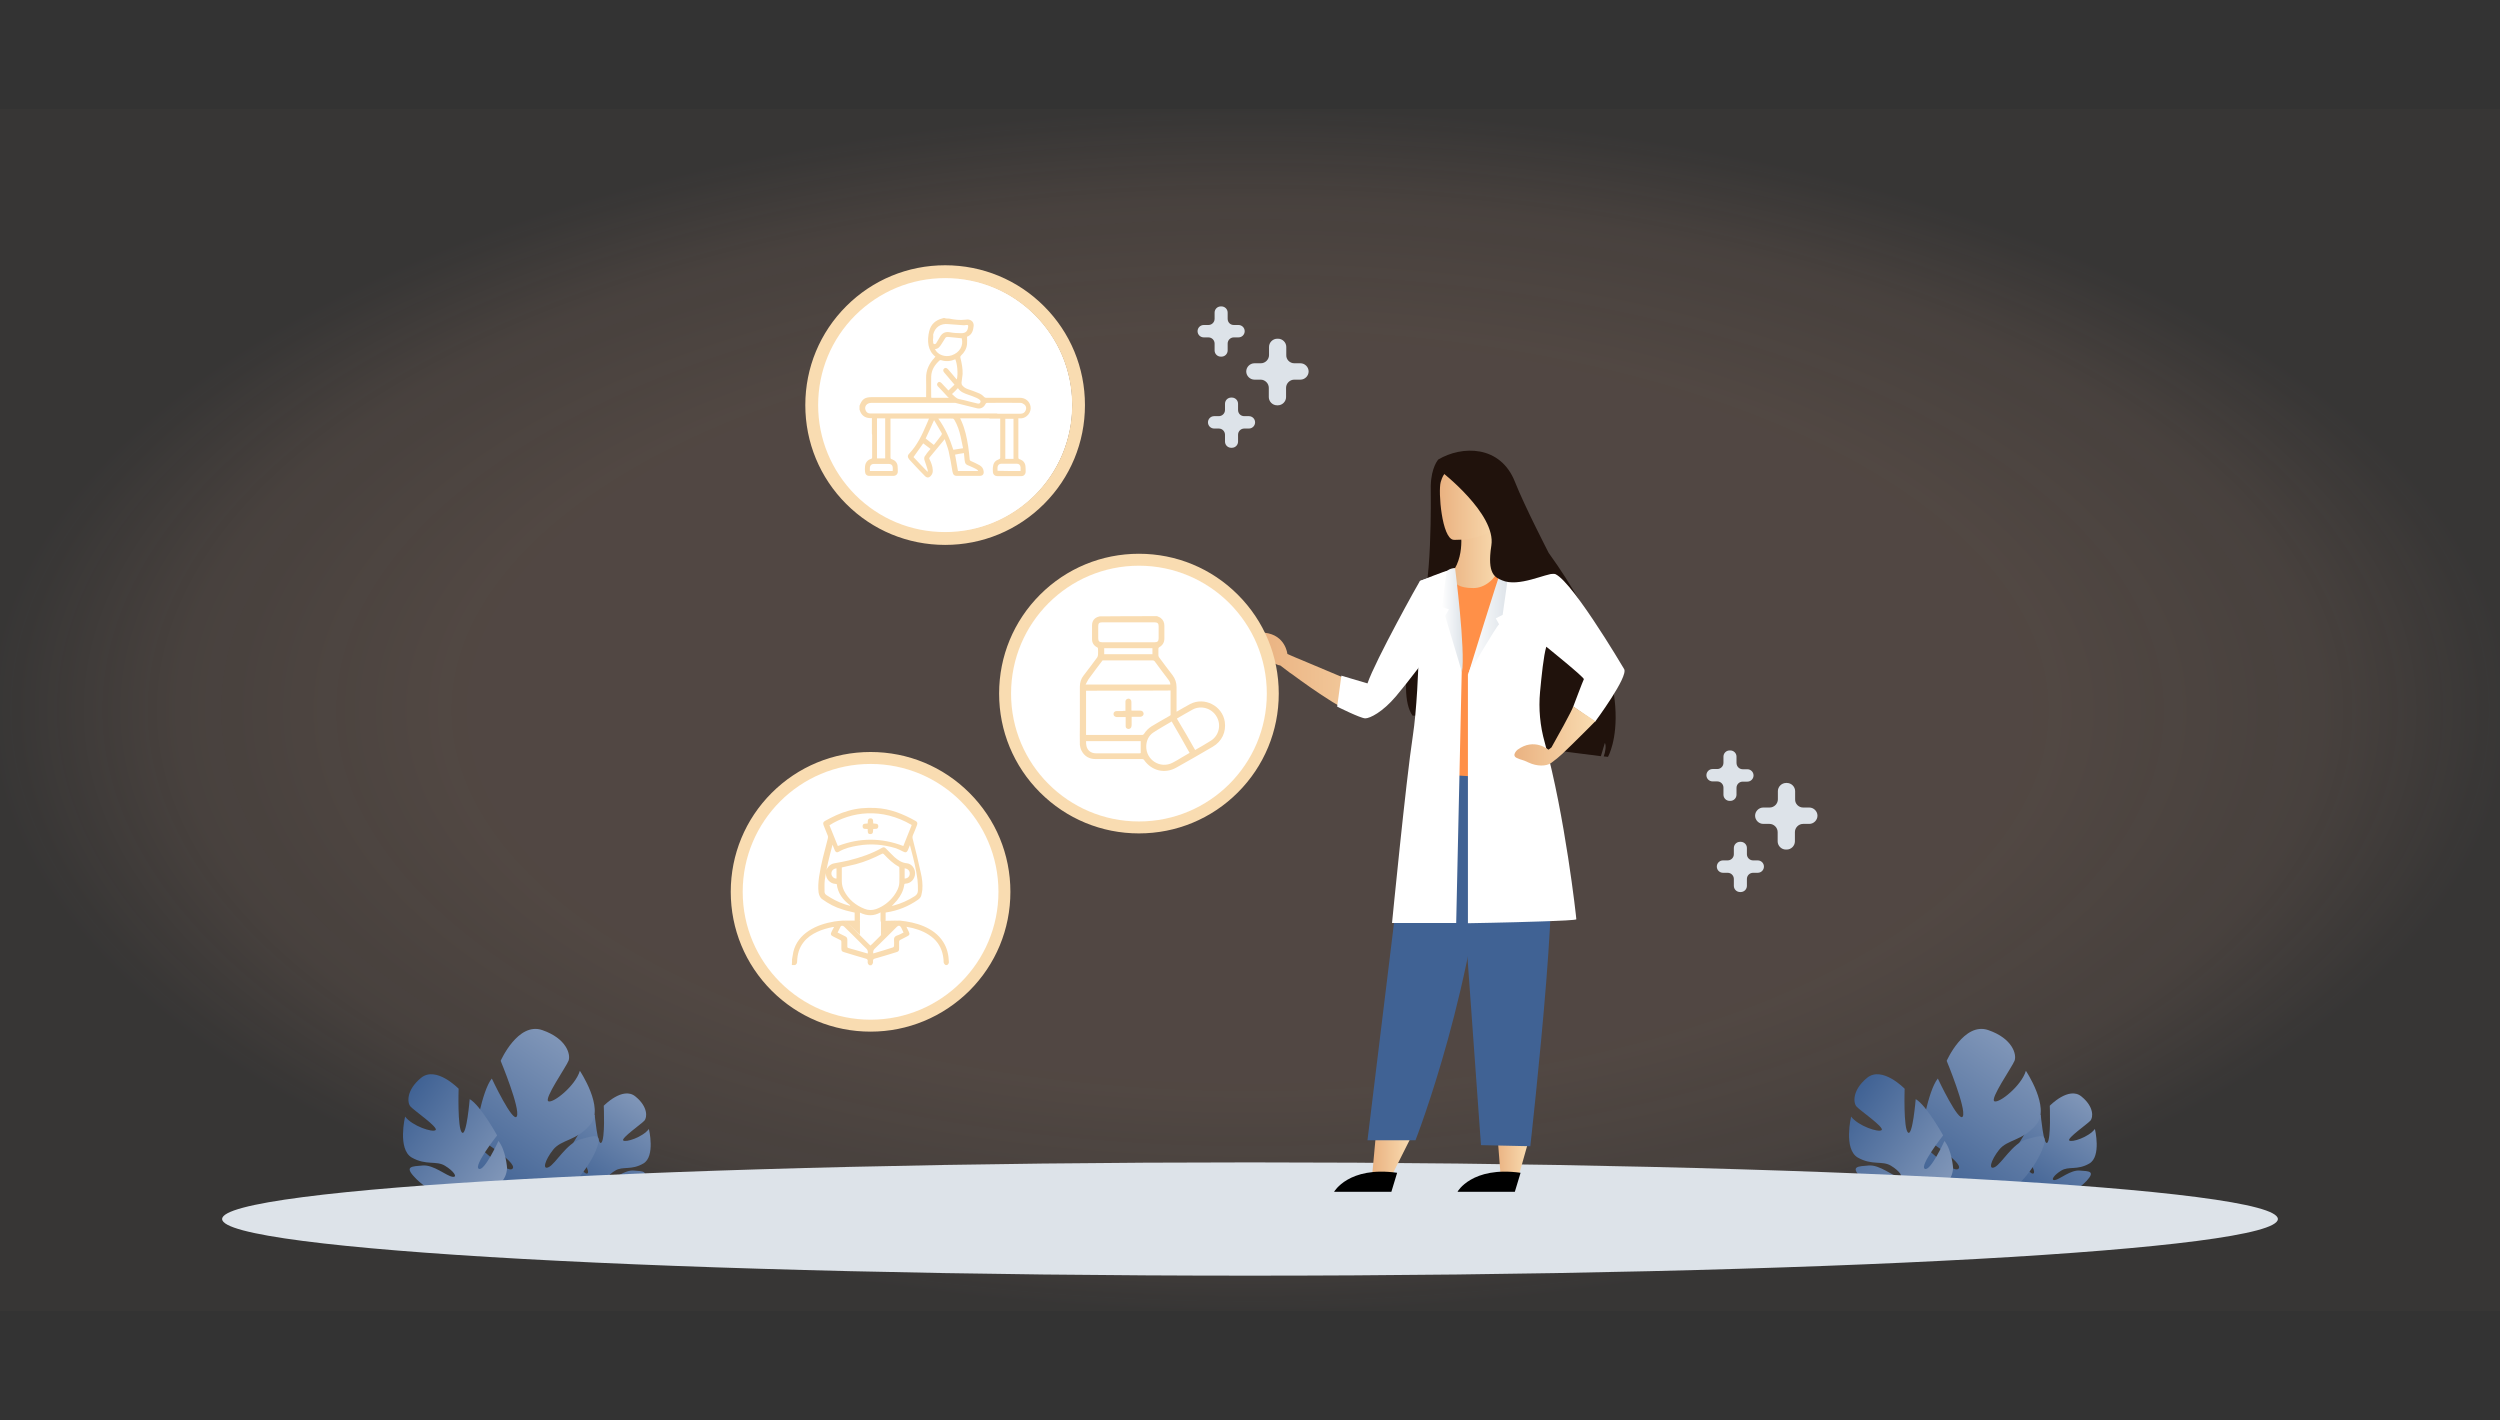 <svg width="1130" height="642" viewBox="0 0 1130 642" fill="none" xmlns="http://www.w3.org/2000/svg">
<rect x="0" y="0" width="1130" height="642" fill="#333333" stroke="none"/>
<path d="M0 49.3H1130V592.6H0V49.3Z" fill="url(#paint0_radial_1119_518)"/>
<path d="M921.8 538.8C921.8 538.8 909 540.2 908.3 530.2C908.3 530.2 908.7 523.5 911.5 519.8C911.5 519.8 917 531.5 919.1 530.4C921.2 529.2 912.1 517.7 912.1 517.7C912.1 517.7 918.4 506.2 922.4 503.8C922.4 503.8 923.7 518.2 925.4 516.5C927.1 514.8 926.5 499.8 926.5 499.8C926.5 499.8 935.1 490.9 940.8 495.6C946.6 500.3 946.1 505.1 944.9 506.5C943.7 507.9 934.2 514.5 935.3 515.5C936.4 516.5 944.1 514 946.9 510.3C946.9 510.3 949.9 522.7 944.4 525.9C938.9 529.1 935.1 527 931.7 529.1C928.4 531.1 926.7 533.6 928.8 533.4C931 533.1 935.9 528.7 940.1 529.1C944.2 529.4 947.2 529.3 943.2 533.7C939.1 538.1 930.2 543.6 925.9 541.1C921.8 538.8 921.8 538.8 921.8 538.8Z" fill="url(#paint1_linear_1119_518)"/>
<path d="M893.8 539C893.8 539 875.8 548 869.3 533.7C869.3 533.7 866.2 523.7 868.4 516.7C868.4 516.7 882.8 531 885.3 528.2C887.8 525.4 868.2 513.4 868.2 513.4C868.2 513.4 871.3 493.1 875.9 487.5C875.9 487.5 885.5 507.9 887.2 504.6C888.9 501.3 879.9 479.5 879.9 479.5C879.9 479.5 887.7 461.8 898.7 465.6C909.7 469.4 911.6 476.6 910.6 479.4C909.6 482.1 899.2 496.9 901.5 497.8C903.7 498.7 913.7 490.8 915.7 484C915.7 484 926.8 500.6 920.5 508.2C914.2 515.8 907.4 514.9 903.6 519.7C899.8 524.5 898.6 529.1 901.7 527.5C904.8 525.9 909.7 516.8 915.9 515C922.1 513.3 926.5 511.4 922.9 520.1C919.3 528.7 909.1 541.6 901.4 540.4C893.8 539 893.8 539 893.8 539Z" fill="url(#paint2_linear_1119_518)"/>
<path d="M866.8 538.2C866.8 538.2 882 539.8 882.8 528C882.8 528 882.3 520 878.9 515.7C878.9 515.7 872.5 529.7 870 528.3C867.5 526.9 878.3 513.2 878.3 513.2C878.3 513.2 870.8 499.6 865.9 496.8C865.9 496.8 864.5 513.9 862.4 511.9C860.3 510 860.9 492.1 860.9 492.1C860.9 492.1 850.7 481.6 843.9 487.2C837.1 492.8 837.7 498.5 839.1 500.1C840.5 501.8 851.8 509.5 850.5 510.8C849.2 512 840 509 836.7 504.7C836.7 504.7 833.2 519.4 839.7 523.2C846.2 526.9 850.8 524.5 854.7 526.9C858.7 529.3 860.7 532.3 858.1 531.9C855.5 531.6 849.6 526.4 844.7 526.8C839.8 527.2 836.2 527.1 841.1 532.2C845.9 537.4 856.6 543.8 861.7 540.9C866.8 538.2 866.8 538.2 866.8 538.2Z" fill="url(#paint3_linear_1119_518)"/>
<path d="M268.2 538.8C268.2 538.8 255.4 540.2 254.7 530.2C254.7 530.2 255.1 523.5 257.9 519.8C257.9 519.8 263.4 531.5 265.5 530.4C267.6 529.2 258.5 517.7 258.5 517.7C258.5 517.7 264.8 506.2 268.8 503.8C268.8 503.8 270.1 518.2 271.8 516.5C273.6 514.9 272.9 499.8 272.9 499.8C272.9 499.8 281.5 490.9 287.2 495.6C293 500.3 292.5 505.1 291.3 506.5C290.1 507.9 280.6 514.5 281.7 515.5C282.8 516.5 290.5 514 293.3 510.3C293.3 510.3 296.3 522.7 290.8 525.9C285.3 529.1 281.5 527 278.1 529.1C274.8 531.1 273.1 533.6 275.2 533.4C277.4 533.1 282.3 528.7 286.5 529.1C290.6 529.4 293.6 529.3 289.6 533.7C285.5 538.1 276.6 543.6 272.3 541.1C268.2 538.8 268.2 538.8 268.2 538.8Z" fill="url(#paint4_linear_1119_518)"/>
<path d="M240.2 539C240.2 539 222.2 548 215.7 533.7C215.7 533.7 212.6 523.7 214.8 516.7C214.8 516.7 229.2 531 231.7 528.2C234.2 525.4 214.6 513.4 214.6 513.4C214.6 513.4 217.7 493.1 222.3 487.5C222.3 487.5 231.9 507.9 233.6 504.6C235.3 501.2 226.3 479.5 226.3 479.5C226.3 479.5 234.1 461.8 245.1 465.6C256.1 469.4 258 476.6 257 479.4C256 482.1 245.6 496.9 247.9 497.8C250.1 498.7 260.1 490.8 262.1 484C262.1 484 273.2 500.6 266.9 508.2C260.6 515.8 253.8 514.9 250 519.7C246.2 524.5 245 529.1 248.1 527.5C251.2 525.9 256.1 516.8 262.3 515C268.5 513.3 272.9 511.4 269.3 520.1C265.7 528.7 255.5 541.6 247.8 540.4C240.2 539 240.2 539 240.2 539Z" fill="url(#paint5_linear_1119_518)"/>
<path d="M213.2 538.2C213.2 538.2 228.4 539.8 229.2 528C229.2 528 228.7 520 225.3 515.7C225.3 515.7 218.9 529.7 216.4 528.3C213.9 526.9 224.7 513.2 224.7 513.2C224.7 513.2 217.2 499.6 212.3 496.8C212.3 496.8 210.9 513.9 208.8 511.9C206.7 510 207.3 492.1 207.3 492.1C207.3 492.1 197.1 481.6 190.3 487.2C183.5 492.8 184.1 498.5 185.5 500.1C186.9 501.8 198.2 509.5 196.9 510.8C195.6 512 186.4 509 183.1 504.7C183.1 504.7 179.6 519.4 186.1 523.2C192.6 526.9 197.2 524.5 201.1 526.9C205.1 529.3 207.1 532.3 204.5 531.9C201.9 531.6 196 526.4 191.1 526.8C186.2 527.2 182.6 527.1 187.5 532.2C192.3 537.4 203 543.8 208.1 540.9C213.2 538.2 213.2 538.2 213.2 538.2Z" fill="url(#paint6_linear_1119_518)"/>
<path d="M565 576.6C821.6 576.6 1029.6 565 1029.6 551C1029.6 537 821.6 525.4 565 525.4C308.4 525.4 100.4 537 100.4 551C100.4 565 308.4 576.6 565 576.6Z" fill="#DDE3E9"/>
<path d="M641.3 276.1C647.5 270 646.7 222.5 646.7 219.6C646.9 211.2 650.1 207.7 650.1 207.7C660.7 201.4 678.2 201 684.8 217.9C689.1 228.8 700 249.9 700 249.9C744.5 311.7 726.8 342.1 726.8 342.1L724.9 341.9C725.6 339.9 726.1 337 725.4 335.8L723.6 341.8L690.7 337.6C690.5 331.3 687.9 321.4 687.9 321.4L687.7 338.1L683.3 338.3C685 303 677.6 285.7 675.3 281.4C677.2 301 667.7 333 667.7 333L666.3 332.7L669.4 316.7L665.5 332.5L661.7 331.6C662.3 329.5 662.9 327.4 663.4 325.4C662.3 329.3 661.7 331.6 661.7 331.6C653.5 322.7 638.5 323.5 638.5 323.5C630.4 312.3 641.3 276.1 641.3 276.1Z" fill="#20120C"/>
<path d="M637.7 514.2L628.1 533.3L620.3 530.3L622.1 510.7L637.7 514.2Z" fill="url(#paint7_linear_1119_518)"/>
<path d="M631.5 530.1L628.9 538.7H603C603 538.7 609.6 527 631.5 530.1Z" fill="black"/>
<path d="M638.6 347.5L618.1 515.4H639.8C639.8 515.4 668.2 442.8 672.2 367.1C673.8 338.2 638.6 347.5 638.6 347.5Z" fill="#406294"/>
<path d="M690.9 515.7L686.5 531.3L678.2 530.3L676.3 506.4L690.9 515.7Z" fill="url(#paint8_linear_1119_518)"/>
<path d="M687.3 530.1L684.7 538.7H658.8C658.7 538.7 665.3 527 687.3 530.1Z" fill="black"/>
<path d="M666.6 349.8H682.7L700 347.4C700 347.4 704.6 372.1 698.9 443.7C696 480 691.7 518.1 691.7 518.1L669.4 517.6L659.8 384.2C659.5 380.5 655.3 379.2 655.3 379.2L655.9 349.4L666.6 349.8Z" fill="#406294"/>
<path d="M660.2 239.8C660.2 239.8 662.8 254.6 653.5 261.6C653.5 261.6 657.5 270.2 660.1 271.5C663.1 273 670.9 273 673.4 270.8C676 268.6 678.4 257.9 678.4 257.9C678.4 257.9 676.4 248.7 676.8 234.6L660.2 239.8Z" fill="url(#paint9_linear_1119_518)"/>
<path d="M657 244C657 244 677.3 244.9 677.7 232.3C678.1 219.6 681 211.2 668 210.1C655 209 652.4 213.7 651.2 217.9C650 222.1 651.7 243.4 657 244Z" fill="url(#paint10_linear_1119_518)"/>
<path d="M638.6 347.5C638.6 347.5 641.3 349.7 668.2 351.1C670 351.2 671.6 351.2 673.2 351.3C682.9 351.5 689.4 350.9 693.6 350C699.4 348.9 701.1 347.4 701.1 347.4C701.1 347.4 692.7 327.1 692.7 317.5C692.7 310.8 677.7 256.8 677.7 256.8C675.9 261.7 671.2 265.8 666 265.8C652.4 265.9 657.7 256.7 657.7 256.7L642.3 262.9C642.3 262.9 644.2 268.6 643.5 274.1C643.3 275.5 643 276.9 642.3 278.3C642.2 278.6 642 278.9 641.9 279.1C638.2 285.5 640.7 296.5 643.4 309.2C646.2 322.1 638.6 347.5 638.6 347.5Z" fill="#FF9048"/>
<path d="M642.3 263C642.3 263 626.1 290.3 618.1 310.8C618.1 310.8 598.5 302.7 587.3 297.9C586.7 297.7 586.1 297.4 585.6 297.2L581.9 295.6C581.9 295.6 581.1 287.1 571.7 286C571.7 286 567.8 285.8 568.9 288.5C570 291.2 569.9 290 571.4 293.8C572.9 297.6 575.9 300.5 578.7 300.8C578.7 300.8 580 301.8 582 303.3C582.6 303.8 583.3 304.3 584.1 304.8C593.4 311.7 612.1 324.8 617.9 324.2C625.8 323.3 648.1 291.3 648.1 291.3L642.3 263Z" fill="url(#paint11_linear_1119_518)"/>
<path d="M604.4 319.4C604.4 319.4 615 324.7 617.1 324.7C619.2 324.7 624.9 321.9 631 314.7C633.6 311.6 637.5 306.7 641 302.1C645.5 296.2 649.5 290.9 649.4 290.7C649.3 290.4 647.2 260.9 647.2 260.9C647.2 260.9 642.2 262.3 641.8 262.6C641.5 262.9 621.7 298.4 618.1 308.9L606.3 305.4L604.4 319.4Z" fill="white"/>
<path d="M660.7 303.7L658.2 417.2H629.2C629.2 417.2 635.5 352.8 638.6 332.6C642.1 309.5 641.8 262.6 641.8 262.6C641.8 262.6 653.7 257.8 654.6 257.9C655.5 258.2 660.7 303.7 660.7 303.7Z" fill="white"/>
<path d="M657.7 256.8C657.7 256.8 662.5 294.4 660.8 303.8L653.2 278.4L654.9 275.4L651.8 274.4L653.8 258.4C653.7 258.4 655 256.8 657.7 256.8Z" fill="url(#paint12_linear_1119_518)"/>
<path d="M663.5 304.9V417.3C663.5 417.3 681.9 417 696.2 416.5C705.2 416.2 712.5 415.9 712.5 415.5C712.5 414.7 707.4 368.7 698.2 335.5C696.1 328.1 695.4 320.4 696.1 312.8C696.8 305.3 697.7 296.5 698.9 292.4V292.3C698.9 292.3 716.3 306.3 715.9 307C715.5 307.7 711.1 319.4 711.1 319.4C711.1 319.4 719.3 325.3 721 326.2C721 326.2 736.2 305.7 734.1 302.4C734.1 302.4 707.6 257.4 701.6 259.3C699.9 259.8 682.1 258.1 682.1 258.1L663.5 304.9Z" fill="white"/>
<path d="M678.5 258C677.8 258.7 663.6 304.9 663.6 304.9C663.6 304.9 676.6 282.6 677.6 282.2L676.1 279.5L679.2 277.9L682 258.1C682.1 258 679.7 256.8 678.5 258Z" fill="url(#paint13_linear_1119_518)"/>
<path d="M651.4 213.1C651.4 213.1 676.3 232.3 674.1 246.5C672 259.8 676 261 678.9 262.3C686.4 265.6 698.7 259.1 702.6 259.3C705.4 259.4 695.8 256.6 691.3 250.5C679.2 234.3 680.4 212.5 678 210.9C661.5 200.2 651.4 213.1 651.4 213.1Z" fill="#20120C"/>
<path d="M711.1 319.3C710.8 320.8 703 334.8 701.5 337.4C701.3 337.7 701.3 337.8 701.3 337.8L699.9 338.9C699.9 338.9 693.5 333.3 685.9 338.9C685.9 338.9 683 341.4 685.6 342.6C688.2 343.8 687.4 343 691 344.7C694.6 346.4 698.9 346.5 701.2 344.8L703.8 342.8C704.2 342.5 705 341.7 706.1 340.8C711 336.2 721.1 326 721.1 326L711.1 319.3Z" fill="url(#paint14_linear_1119_518)"/>
<path d="M426.9 240.9C458.822 240.9 484.7 215.022 484.7 183.1C484.7 151.178 458.822 125.3 426.9 125.3C394.978 125.3 369.1 151.178 369.1 183.1C369.1 215.022 394.978 240.9 426.9 240.9Z" fill="white"/>
<path d="M427.2 246.3C410.3 246.3 394.4 239.7 382.5 227.8C370.6 215.9 364 200 364 183.1C364 166.2 370.6 150.3 382.5 138.4C394.4 126.5 410.3 119.9 427.2 119.9C444.1 119.9 460 126.5 471.9 138.4C483.8 150.3 490.4 166.2 490.4 183.1C490.4 200 483.8 215.9 471.9 227.8C460 239.7 444.1 246.3 427.2 246.3ZM427.2 125.7C411.9 125.7 397.5 131.7 386.6 142.5C375.8 153.3 369.8 167.7 369.8 183.1C369.8 198.4 375.8 212.8 386.6 223.7C397.4 234.5 411.8 240.5 427.2 240.5C442.5 240.5 456.9 234.5 467.8 223.7C478.6 212.9 484.6 198.5 484.6 183.1C484.6 167.8 478.6 153.4 467.8 142.5C457 131.7 442.6 125.7 427.2 125.7Z" fill="#F9DCB1"/>
<path d="M514.8 376.7C497.9 376.7 482 370.1 470.1 358.2C458.2 346.3 451.6 330.4 451.6 313.5C451.6 296.6 458.2 280.7 470.1 268.8C482 256.9 497.9 250.3 514.8 250.3C531.7 250.3 547.6 256.9 559.5 268.8C571.4 280.7 578 296.6 578 313.5C578 330.4 571.4 346.3 559.5 358.2C547.6 370.1 531.7 376.7 514.8 376.7ZM514.8 256.1C499.5 256.1 485.1 262.1 474.2 272.9C463.4 283.7 457.4 298.1 457.4 313.5C457.4 328.8 463.4 343.2 474.2 354.1C485 364.9 499.4 370.9 514.8 370.9C530.1 370.9 544.5 364.9 555.4 354.1C566.2 343.3 572.2 328.9 572.2 313.5C572.2 298.2 566.2 283.8 555.4 272.9C544.6 262.1 530.2 256.1 514.8 256.1Z" fill="#F9DCB1"/>
<path d="M393.5 466.3C376.6 466.3 360.7 459.7 348.8 447.8C336.9 435.9 330.3 420 330.3 403.1C330.3 386.2 336.9 370.3 348.8 358.4C360.7 346.5 376.6 339.9 393.5 339.9C410.4 339.9 426.3 346.5 438.2 358.4C450.1 370.3 456.7 386.2 456.7 403.1C456.7 420 450.1 435.9 438.2 447.8C426.2 459.7 410.3 466.3 393.5 466.3ZM393.5 345.7C378.2 345.7 363.8 351.7 352.9 362.5C342.1 373.3 336.1 387.7 336.1 403.1C336.1 418.4 342.1 432.8 352.9 443.7C363.7 454.5 378.1 460.5 393.5 460.5C408.8 460.5 423.2 454.5 434.1 443.7C444.9 432.9 450.9 418.5 450.9 403.1C450.9 387.8 444.9 373.4 434.1 362.5C423.2 351.7 408.8 345.7 393.5 345.7Z" fill="#F9DCB1"/>
<path d="M429 144C431.4 144.5 433.8 144.8 436.3 144.5C436.7 144.5 437.1 144.4 437.4 144.4C439.1 144.5 440.2 145.6 440.1 147.3C439.9 149.4 439.3 151.4 437.1 152.2C437.1 153.4 437.2 154.5 437.1 155.6C436.9 157.6 435.9 159.3 434.4 160.7C434.1 161 434 161.3 434.1 161.7C434.7 164.1 435.2 166.6 435.1 169.1C435 170.4 434.7 171.7 434.6 173C434.6 173.3 434.7 173.7 434.8 174C435.5 174.9 436.3 175.5 437.5 175.9C439.1 176.4 440.6 177 442.1 177.6C443.2 178 444.1 178.6 444.9 179.5C445.1 179.7 445.5 179.8 445.7 179.8C450.8 179.8 455.9 179.8 461 179.8C463.5 179.8 465.4 181.4 465.8 183.7C466.3 186.3 464.2 188.9 461.6 189.1C461.2 189.1 460.8 189.1 460.3 189.1C460.3 189.4 460.3 189.7 460.3 189.9C460.3 195.5 460.3 201.1 460.3 206.7C460.3 207.2 460.4 207.5 461 207.6C462.4 208.1 463.3 209.1 463.5 210.6C463.6 211.5 463.6 212.5 463.6 213.4C463.5 214.4 462.8 215.2 461.7 215.2C458 215.2 454.4 215.2 450.7 215.2C449.7 215.2 448.9 214.5 448.8 213.5C448.7 212.5 448.7 211.5 448.9 210.6C449.1 209.1 450 208.1 451.5 207.6C452 207.4 452.1 207.2 452.1 206.7C452.1 205.1 452.1 203.5 452.1 201.9C452.1 201 452.5 200.5 453.2 200.5C453.9 200.5 454.4 201 454.4 202C454.4 203.8 454.4 205.6 454.4 207.4C455.6 207.4 456.9 207.4 458.1 207.4C458.1 201.4 458.1 195.3 458.1 189.3C456.9 189.3 455.7 189.3 454.4 189.3C454.4 189.6 454.4 189.8 454.4 190.1C454.4 192.2 454.4 202.3 454.4 204.3C454.4 204.8 454.2 205.4 453.7 205.5C453.3 205.6 452.8 205.5 452.5 205.3C452.2 205.1 452.1 204.6 452.1 204.2C452.1 201.9 452.1 191.6 452.1 189.2C451.3 189.2 450.5 189.2 449.8 189.2C449 189.2 448.2 189.2 447.5 189.2C446.8 189.2 446.3 188.7 446.3 188.1C446.3 187.5 446.7 187 447.4 187C447.6 187 447.9 187 448.1 187C452.5 187 456.9 187 461.3 187C462.4 187 463.2 186.5 463.6 185.5C464 184.6 463.9 183.6 463.1 182.9C462.6 182.5 461.9 182.1 461.3 182.1C456.2 182 451.2 182.1 446.1 182.1C445.9 182.1 445.6 182.3 445.5 182.5C444.7 184.2 443.2 185 441.4 184.5C438.2 183.7 435 182.9 431.8 182.1C431.6 182.1 431.4 182.1 431.2 182.1C418.7 182.1 406.2 182.1 393.8 182.1C391.9 182.1 390.6 183.6 391.2 185.3C391.5 186.3 392.3 186.9 393.3 186.9C393.6 186.9 393.9 186.9 394.2 186.9C409.9 186.9 425.6 186.9 441.4 186.9C441.7 186.9 450.4 186.9 450.6 186.9C451.3 187 451.7 187.5 451.7 188.1C451.7 188.7 451.2 189.1 450.5 189.1C448.1 189.1 437.4 189.1 435 189.1C434.7 189.1 434.4 189.1 434 189.1C434.2 189.6 434.4 190 434.6 190.4C436.2 194 437 197.8 437.6 201.6C437.9 203.6 438.1 205.6 438.3 207.6C438.3 208.1 438.5 208.2 438.9 208.4C440.2 209 441.6 209.6 442.8 210.3C443.8 210.9 444.5 211.8 444.6 213C444.8 214.3 444.2 215.1 442.8 215.1C439.4 215.1 436 215.1 432.6 215.1C431.2 215.1 430.8 214.5 430.5 213.1C430 210.1 429.5 207 428.8 204C428.4 202.2 427.6 200.5 427 198.5C426.6 199 426.4 199.2 426.2 199.5C424.2 201.9 422.3 204.2 420.3 206.6C420 207 419.9 207.3 420.2 207.7C420.9 209.1 421.5 210.7 421.6 212.3C421.7 213.3 421.5 214.2 420.8 215C420 216 419 216.1 418.1 215.2C416.5 213.6 415 212 413.5 210.4C412.7 209.5 411.8 208.6 411 207.7C410.2 206.7 410.1 205.9 411 205C414.6 201.2 416.8 196.5 418.8 191.8C419.2 191 419.5 190.1 419.9 189.2C414.1 189.2 408.3 189.2 402.5 189.2C402.5 189.4 402.5 189.7 402.5 189.9C402.5 195.5 402.5 201.1 402.5 206.7C402.5 207.2 402.6 207.5 403.2 207.6C404.6 208.1 405.5 209.1 405.7 210.5C405.8 211.5 405.8 212.5 405.8 213.4C405.7 214.4 404.9 215.1 403.9 215.1C400.2 215.1 396.6 215.1 392.9 215.1C391.8 215.1 391.1 214.4 391 213.3C390.9 212.5 390.9 211.6 391 210.7C391.2 209.1 392.1 207.9 393.7 207.4C394.1 207.3 394.2 207.1 394.2 206.7C394.2 205 394.2 194.6 394.2 192.9C394.2 192 394.6 191.5 395.3 191.5C396 191.5 396.4 192 396.4 192.9C396.4 194.7 396.4 205.3 396.4 207.2C397.7 207.2 398.9 207.2 400.1 207.2C400.1 201.2 400.1 195.2 400.1 189.1C398.9 189.1 397.7 189.1 396.4 189.1C396.4 189.4 396.4 189.6 396.4 189.9C396.4 191.9 396.4 193.9 396.4 195.9C396.4 196.8 396 197.3 395.2 197.3C394.5 197.3 394.1 196.8 394.1 195.9C394.1 193.6 394.1 191.4 394.1 189C393.8 189 393.6 189 393.3 189C390.9 188.9 389.3 187.7 388.6 185.4C388.6 185.3 388.5 185.2 388.5 185.1C388.5 184.5 388.5 184 388.5 183.4C389.7 180.3 390.9 179.5 394.3 179.5C402.1 179.5 409.9 179.5 417.7 179.5C418 179.5 418.3 179.5 418.6 179.5C418.6 176.6 418.7 173.8 418.6 171C418.5 167.3 420 164.3 422.4 161.7C422.5 161.6 422.6 161.4 422.8 161.2C421.1 159.9 420.1 158.1 419.7 156.1C419.3 154 419.5 151.8 420 149.7C420.8 146.5 422.9 144.7 426 143.9C426.2 143.8 426.5 143.8 426.7 143.7C427.5 144 428.3 144 429 144ZM431.8 162.4C429.7 163.3 427.5 163.5 425.4 162.8C425.2 162.7 424.9 162.8 424.7 162.9C422.5 164.9 421 167.2 420.9 170.2C420.8 173.2 420.9 176.2 420.9 179.2C420.9 179.4 420.9 179.6 421 179.8C423.6 179.8 426.1 179.8 428.9 179.8C428.5 179.5 428.3 179.4 428.2 179.2C426.8 177.7 425.4 176.1 423.9 174.6C423.5 174.1 423.4 173.6 423.8 173.1C424.1 172.6 424.6 172.5 425.1 172.8C425.3 172.9 425.5 173.1 425.7 173.3C426.7 174.4 427.7 175.4 428.7 176.5C429.7 175.6 430.6 174.7 431.4 173.9C431.4 173.8 431.4 173.8 431.3 173.7C429.8 171.9 428.3 170.2 426.8 168.4C426.2 167.7 426.2 167.1 426.7 166.6C427.2 166.1 427.9 166.2 428.5 166.9C429.6 168.2 430.8 169.5 431.9 170.9C432.1 171.1 432.2 171.3 432.5 171.5C433.1 168.9 432.7 164.5 431.8 162.4ZM424.1 189.2C427.3 193.6 429.3 198.3 430.9 203.3C432.4 203.1 433.8 202.8 435.3 202.6C434.9 200.8 434.6 199 434.2 197.3C433.6 194.7 432.8 192.2 431.4 189.8C431.2 189.5 430.9 189.2 430.6 189.2C428.6 189.1 426.5 189.2 424.1 189.2ZM434.7 152.9C432.6 152.7 430.6 152.5 428.6 152.3C427.9 152.2 427.5 152.4 427.2 152.9C426.6 153.8 426.1 154.7 425.5 155.6C424.8 156.7 424.1 157.7 422.6 157.8C423.8 160.4 427.2 161.6 430.2 160.6C433.7 159.4 435.6 156.3 434.7 152.9ZM421.7 153.7C421.7 153.7 421.8 153.7 421.7 153.7C421.8 154.1 421.8 154.5 421.8 154.9C421.8 155.1 422 155.4 422.1 155.5C422.4 155.6 422.7 155.5 422.9 155.4C423.1 155.3 423.2 155.1 423.3 154.9C423.6 154.4 423.9 153.9 424.2 153.4C424.4 153 424.7 152.6 424.9 152.2C425.9 150.5 427.3 149.8 429.4 150.2C431 150.5 432.7 150.6 434.4 150.6C436.5 150.6 437.3 149.8 437.6 147.8C437.7 147 437.6 146.8 436.7 146.9C436.3 146.9 435.8 147.1 435.4 147C433.1 146.8 430.8 146.7 428.6 146.5C425.2 146.1 422.6 147.9 421.8 151.2C421.9 151.9 421.8 152.8 421.7 153.7ZM422.1 201.1C423.3 199.6 424.4 198.2 425.5 196.7C425.6 196.5 425.8 196.1 425.7 195.9C424.6 193.9 423.4 192 422.2 189.9C420.9 192.8 419.7 195.5 418.4 198.2C419.6 199.2 420.8 200.1 422.1 201.1ZM420.6 202.9C419.4 202 418.3 201.2 417.3 200.4C415.8 202.5 414.4 204.5 412.9 206.6C414.9 208.7 417 211 419.3 213.3C419.3 212.8 419.4 212.6 419.3 212.4C418.9 211.1 418.5 209.7 418 208.4C417.6 207.4 417.6 206.5 418.4 205.7C419 204.7 419.8 203.8 420.6 202.9ZM442 212.9C442 212.8 442 212.8 442.1 212.7C441.8 212.5 441.5 212.1 441.2 212C440.2 211.5 439.2 211 438.2 210.6C436.5 210 436.2 209.6 436 207.9C435.9 206.9 435.8 205.9 435.7 204.8C434.3 205 433 205.2 431.7 205.5C432.1 208 432.6 210.4 433 212.9C436 212.9 439 212.9 442 212.9ZM430.3 178.1C431.4 179 432.1 180.1 433.6 180.4C435.3 180.7 436.9 181.2 438.6 181.6C439.7 181.9 440.8 182.1 441.9 182.4C442.4 182.5 442.9 182.4 443.1 181.9C443.4 181.4 443.1 180.9 442.7 180.6C442.3 180.3 441.8 180 441.3 179.8C440.1 179.3 438.9 178.8 437.6 178.4C435.9 177.8 434.2 177.2 433.1 175.6C433.1 175.6 433 175.6 432.9 175.5C432.1 176.4 431.3 177.2 430.3 178.1ZM461.3 212.9C461.3 212.3 461.3 211.8 461.3 211.2C461.2 210.2 460.6 209.6 459.6 209.6C457.3 209.6 454.9 209.6 452.6 209.6C451.7 209.6 451 210.2 450.9 211.1C450.8 211.7 450.9 212.2 450.9 212.8C454.4 212.9 457.8 212.9 461.3 212.9ZM393.2 212.9C396.7 212.9 400.1 212.9 403.5 212.9C403.5 212.3 403.6 211.7 403.5 211.1C403.4 210.2 402.7 209.7 401.8 209.7C399.5 209.7 397.2 209.7 394.9 209.7C394 209.7 393.3 210.3 393.2 211.2C393.1 211.7 393.2 212.3 393.2 212.9Z" fill="#F9DCB1"/>
<path d="M514.8 371.3C546.722 371.3 572.6 345.422 572.6 313.5C572.6 281.578 546.722 255.7 514.8 255.7C482.878 255.7 457 281.578 457 313.5C457 345.422 482.878 371.3 514.8 371.3Z" fill="white"/>
<path d="M393.5 460.9C425.422 460.9 451.3 435.022 451.3 403.1C451.3 371.178 425.422 345.3 393.5 345.3C361.578 345.3 335.7 371.178 335.7 403.1C335.7 435.022 361.578 460.9 393.5 460.9Z" fill="white"/>
<path d="M523 278.5C523.5 278.8 524.1 278.9 524.6 279.3C525.8 280.2 526.3 281.4 526.3 282.9C526.3 284.8 526.3 286.7 526.3 288.6C526.3 290.4 525.5 291.7 523.9 292.6C523.7 292.7 523.6 293 523.6 293.2C523.6 294.2 523.6 295.2 523.6 296.3C523.6 296.6 523.8 296.9 523.9 297.1C525.9 299.8 527.9 302.5 530 305.2C531.2 306.8 531.8 308.6 531.8 310.6C531.8 314 531.8 317.4 531.8 320.8C531.8 321 531.8 321.3 531.8 321.7C532.1 321.5 532.3 321.4 532.5 321.3C534.3 320.3 536.1 319.2 538 318.2C544.4 314.9 552.5 319 553.6 326.2C554.3 330.8 552.3 335.1 548.2 337.5C542.8 340.7 537.3 343.8 531.8 346.9C526.6 349.9 520.6 348.5 517.1 343.5C516.8 343.1 516.5 343.1 516.2 343.1C509.2 343.1 502.2 343.1 495.2 343.1C492.3 343.1 490.1 341.8 488.8 339.2C488.4 338.4 488.2 337.5 488.1 336.7C488 333.7 488.1 330.8 488.1 327.8C488.1 322 488.1 316.2 488.1 310.4C488.1 308.5 488.6 306.8 489.8 305.3C491.9 302.6 493.9 299.9 495.9 297.2C496.1 296.9 496.3 296.4 496.3 296C496.4 295.1 496.3 294.2 496.3 293.3C496.3 292.9 496.2 292.7 495.9 292.6C494.4 291.8 493.6 290.6 493.6 288.9C493.6 286.8 493.6 284.8 493.6 282.7C493.6 280.6 494.7 279.2 496.7 278.7C496.8 278.7 496.9 278.6 497 278.6C505.7 278.5 514.4 278.5 523 278.5ZM490.9 312.2C490.9 318.9 490.9 325.5 490.9 332.2C491.1 332.2 491.2 332.2 491.4 332.2C499.7 332.2 508 332.2 516.3 332.2C516.6 332.2 516.9 332 517.1 331.7C518 330.3 519.1 329.2 520.5 328.3C523.2 326.7 525.9 325.1 528.6 323.6C529 323.4 529.2 323.2 529.1 322.7C529.1 319.4 529.1 316.1 529.1 312.7C529.1 312.5 529.1 312.3 529.1 312.1C516.4 312.2 503.7 312.2 490.9 312.2ZM490.7 309.4C503.7 309.4 516.3 309.4 529 309.4C529 308.5 528.6 307.9 528.1 307.2C526 304.4 523.9 301.7 521.9 298.9C521.6 298.6 521.4 298.5 521 298.5C518.9 298.5 516.8 298.5 514.7 298.5C512.7 298.5 500.2 298.5 498.2 298.5C497.2 298.5 496.5 297.9 496.7 296.9C496.8 296.2 497.4 295.7 498.4 295.7C502.1 295.7 516.5 295.7 520.2 295.7C520.4 295.7 520.7 295.7 520.9 295.7C520.9 294.8 520.9 293.9 520.9 293C513.6 293 506.4 293 499.1 293C499.1 294.2 499.1 295.3 499.1 296.4C499.1 297.1 498.9 297.7 498.5 298.3C496.3 301.2 494.1 304.1 492 307C491.5 307.8 491.2 308.5 490.7 309.4ZM529.6 326.1C526.8 327.8 524 329.3 521.3 331.1C519.2 332.5 518.2 334.7 518.1 337.2C517.9 343.5 524.5 347.7 530.1 344.7C531.5 344 532.8 343.2 534.1 342.4C535.3 341.7 536.5 341 537.7 340.3C535.1 335.6 532.4 330.9 529.6 326.1ZM510.1 290.3C514 290.3 518 290.3 521.9 290.3C523.2 290.3 523.7 289.8 523.7 288.5C523.7 286.7 523.7 284.9 523.7 283C523.7 281.8 523.2 281.3 521.9 281.3C514 281.3 506 281.3 498.1 281.3C496.8 281.3 496.4 281.8 496.4 283C496.4 284.8 496.4 286.6 496.4 288.5C496.4 289.8 496.9 290.3 498.2 290.3C502.1 290.3 506.1 290.3 510.1 290.3ZM540.2 339C542.6 337.6 545 336.3 547.3 334.8C551 332.5 552.1 327.6 549.9 323.9C547.7 320.1 542.9 318.7 539.1 320.7C536.7 322 534.4 323.4 532.1 324.7C532 324.7 532 324.8 532 324.9C534.8 329.5 537.5 334.2 540.2 339ZM515.6 340.4C515.6 338.5 515.6 336.7 515.6 335C507.4 335 499.2 335 490.9 335C490.9 335.8 490.9 336.5 491.1 337.3C491.6 339.3 493.2 340.5 495.4 340.5C502 340.5 508.6 340.5 515.2 340.5C515.3 340.4 515.5 340.4 515.6 340.4Z" fill="#F9DCB1"/>
<path d="M508.7 321.3C508.7 319.9 508.7 318.5 508.7 317.1C508.7 316.4 509.2 315.9 509.9 315.8C510.5 315.7 511.1 316.1 511.3 316.7C511.4 317 511.4 317.4 511.4 317.7C511.4 318.8 511.4 319.9 511.4 321C511.4 321 511.4 321.1 511.5 321.2C512.7 321.2 514 321.2 515.3 321.2C516 321.2 516.5 321.4 516.8 322.1C517.2 323 516.5 323.9 515.4 324C514.4 324 513.3 324 512.3 324C512.1 324 511.8 324 511.5 324C511.5 325.2 511.5 326.3 511.5 327.4C511.5 327.7 511.5 328.1 511.4 328.4C511.3 329.1 510.7 329.5 510 329.5C509.3 329.4 508.8 329 508.8 328.3C508.8 327.2 508.8 326 508.8 324.9C508.8 324.7 508.8 324.4 508.8 324.1C507.7 324.1 506.6 324.1 505.5 324.1C505.2 324.1 505 324.1 504.7 324.1C503.8 324 503.3 323.5 503.3 322.7C503.3 322 503.9 321.4 504.7 321.4C505.5 321.4 506.4 321.4 507.2 321.4C507.6 321.3 508.1 321.3 508.7 321.3Z" fill="#F9DCB1"/>
<path d="M358 433.6C358.2 432.5 358.4 431.3 358.6 430.2C359.6 426.1 362.1 423 365.6 420.7C369.1 418.4 373.1 417.2 377.2 416.5C378.5 416.3 379.8 416.2 381.1 416.1C381.8 416 382.3 416.3 382.8 416.8C386.1 420.2 389.5 423.5 392.8 426.8C393 427 393.2 427.1 393.4 427.4C393.6 427.2 393.8 427 394 426.9C397.2 423.7 400.5 420.5 403.6 417.2C404.5 416.3 405.5 416 406.7 416.1C410.4 416.5 414.1 417.2 417.6 418.7C421.1 420.2 424.2 422.4 426.3 425.7C428.1 428.5 428.8 431.6 428.9 434.9C428.9 435.5 428.5 435.9 428.1 436.2C427.9 436.2 427.6 436.2 427.4 436.2C426.8 435.8 426.5 435.3 426.5 434.6C426.5 434.1 426.5 433.6 426.4 433.1C426 429.6 424.6 426.6 422 424.2C419.3 421.8 416.1 420.4 412.6 419.5C411.7 419.3 410.8 419.1 409.7 418.9C410.1 419.8 410.5 420.5 410.8 421.2C411.3 422.2 411.1 422.7 410.1 423.2C409 423.8 407.9 424.3 406.8 424.9C406.6 425 406.4 425.3 406.4 425.6C406.4 426.6 406.4 427.6 406.4 428.6C406.4 429.8 406.2 430.1 405.1 430.4C401.9 431.4 398.6 432.4 395.4 433.3C394.8 433.5 394.6 433.7 394.6 434.4C394.7 435.2 394.5 435.8 393.8 436.3C393.5 436.3 393.2 436.3 393 436.3C392.3 435.9 392.1 435.2 392.2 434.5C392.3 433.8 392 433.5 391.3 433.3C388.1 432.4 384.9 431.4 381.6 430.4C380.5 430.1 380.3 429.8 380.3 428.7C380.3 427.7 380.3 426.8 380.3 425.8C380.3 425.3 380.2 425.1 379.8 424.9C378.7 424.4 377.7 423.9 376.6 423.3C375.5 422.8 375.3 422.2 375.9 421.1C376.2 420.4 376.6 419.8 377 419C376.7 419 376.6 419 376.5 419C374.1 419.5 371.7 420.1 369.4 421.2C367 422.3 364.8 423.8 363.2 425.9C361.2 428.4 360.4 431.4 360.3 434.6C360.3 435.3 360.1 435.8 359.4 436.2C358.9 436.2 358.4 436.2 357.9 436.2C358 435.3 358 434.4 358 433.6ZM408.4 421.5C408.4 421.4 408.4 421.4 408.3 421.3C408 420.6 407.6 419.9 407.3 419.2C406.8 418.3 406.1 418.2 405.4 418.9C402.1 422.2 398.7 425.6 395.3 428.9C394.7 429.5 394.6 430.2 394.7 430.9C394.8 430.9 394.9 430.9 394.9 430.9C397.8 430 400.8 429.2 403.7 428.2C403.9 428.1 404.1 427.8 404.1 427.6C404.1 426.7 404.2 425.8 404.1 424.9C404 423.9 404.4 423.3 405.3 422.9C406.4 422.6 407.4 422 408.4 421.5ZM392.2 431C392.4 430.1 392.2 429.4 391.6 428.8C390.4 427.7 389.4 426.6 388.3 425.5C386 423.2 383.8 421 381.5 418.8C381 418.3 380.1 418.3 379.9 418.9C379.5 419.8 379 420.6 378.6 421.5C379.7 422.1 380.8 422.6 382 423.2C382.7 423.5 383 424 383 424.8C383 425.8 383 426.8 383 427.8C383 428.2 383.1 428.4 383.5 428.5C384.5 428.8 385.4 429.1 386.3 429.3C388.1 429.8 390.2 430.4 392.2 431Z" fill="#F9DCB1"/>
<path d="M388.7 412.5C388.7 413.6 388.7 414.6 388.7 415.6C388.7 415.9 388.7 416.1 388.6 416.4C388.4 417 388 417.3 387.4 417.3C386.8 417.3 386.4 416.8 386.3 416.2C386.3 415.2 386.3 414.2 386.3 413.2C386.3 413 386.3 412.7 386.3 412.5C384.4 412 382.6 411.7 380.9 411.1C377.5 410.1 374.5 408.5 371.6 406.4C370.6 405.7 370.2 404.5 370 403.4C369.7 401.1 369.9 398.8 370.2 396.4C371.1 390.4 372.7 384.7 374.2 378.9C374.3 378.5 374.3 378 374.1 377.6C373.5 376.1 372.9 374.6 372.3 373.1C371.9 372 372 371.6 373 371C376.3 369.2 379.7 367.5 383.4 366.5C387.4 365.3 391.5 365 395.7 365.2C402.3 365.5 408.2 367.9 413.9 371.1C414.6 371.5 414.8 372 414.5 372.9C413.9 374.5 413.3 376 412.6 377.6C412.4 378.1 412.4 378.5 412.5 379C413.8 384.1 415.1 389.3 416.2 394.5C416.8 397 417.1 399.6 416.9 402.2C416.8 403.1 416.6 403.9 416.4 404.8C416.2 405.6 415.6 406.2 414.9 406.7C410.6 409.7 405.9 411.6 400.7 412.4C400.6 412.4 400.5 412.4 400.3 412.5C400.3 413.4 400.3 414.3 400.3 415.2C400.3 415.5 400.3 415.8 400.3 416C400.3 416.8 399.8 417.2 399.2 417.2C398.5 417.2 398 416.8 398 416C398 415.3 398 414.6 398 413.9C398 413.4 398 413 398 412.4C395 414.1 391.9 414.1 388.7 412.5ZM380.5 392.1C380.5 392.2 380.5 392.3 380.5 392.4C380.5 394.4 380.5 396.4 380.5 398.4C380.5 399.9 380.9 401.3 381.5 402.6C383.5 406.5 386.7 409.2 390.8 410.8C392.5 411.5 394.2 411.5 396 410.9C399.3 409.7 402 407.6 404.1 404.8C405.4 403 406.4 401.1 406.5 398.9C406.6 396.7 406.5 394.4 406.5 392.2C406.5 392 406.4 391.8 406.2 391.7C403.6 390.3 401.6 388.3 399.6 386.2C399.2 385.8 399 385.7 398.5 386C394.8 387.9 391 389.5 386.9 390.6C384.8 391.1 382.7 391.6 380.5 392.1ZM412.1 372.9C398.5 364.9 384.8 366.8 374.9 373C376.2 376.2 377.4 379.3 378.7 382.4C388.6 378.6 398.4 378.6 408.3 382.4C409.5 379.3 410.8 376.1 412.1 372.9ZM378.2 399.6C377.9 399.6 377.7 399.5 377.4 399.5C375.2 399.3 373.3 397.3 373.3 394.9C373.2 392.6 375 390.5 377.2 390.2C379.4 389.8 381.6 389.4 383.7 388.9C388.9 387.6 394 385.9 398.7 383.2C399.4 382.8 399.8 382.9 400.5 383.6C401.8 384.9 403 386.2 404.3 387.4C405.9 388.8 407.6 390 409.9 390.2C412.1 390.4 413.8 392.7 413.6 395C413.5 397.3 411.7 399.3 409.4 399.4C408.9 399.4 408.7 399.6 408.7 400.1C408.3 402.7 407.1 404.9 405.5 406.9C404.8 407.8 403.9 408.6 403.1 409.5C403.4 409.4 403.7 409.4 403.9 409.3C407.3 408.4 410.4 407 413.4 405.1C414.4 404.5 414.9 403.6 414.9 402.5C414.9 400.9 414.9 399.2 414.7 397.6C414.1 393 413 388.5 411.8 384C411.6 383.4 411.5 382.7 411.3 382C411.2 382.1 411.2 382.1 411.2 382.2C410.9 382.9 410.7 383.5 410.4 384.2C409.9 385.3 409.3 385.5 408.2 384.9C407.1 384.3 406 383.8 404.9 383.4C399.3 381.7 393.6 381.2 387.9 382.2C384.8 382.7 381.8 383.4 379.1 385C378.3 385.5 377.7 385.2 377.3 384.3C377 383.5 376.7 382.8 376.3 381.8C374.9 387.2 373.5 392.4 372.8 397.8C372.6 399.5 372.7 401.3 372.7 403.1C372.7 403.7 373 404.2 373.6 404.6C376.1 406.3 378.8 407.7 381.7 408.7C382.5 409 383.4 409.2 384.2 409.4C384.2 409.3 384.3 409.3 384.3 409.2C380.9 406.7 378.7 403.7 378.2 399.6ZM378.1 392.5C376.6 392.6 375.7 393.7 375.8 395C375.9 396.2 377 397.2 378.1 397.1C378.1 395.6 378.1 394 378.1 392.5ZM408.9 397.1C410.2 397.1 411.2 396.2 411.2 394.9C411.3 393.6 410.3 392.6 408.9 392.5C408.9 394 408.9 395.6 408.9 397.1Z" fill="#F9DCB1"/>
<path d="M394.7 374.7C394.5 375.7 394.9 376.9 393.5 377C391.9 377.1 392.3 375.7 392.2 374.7C391.3 374.6 389.9 375 389.9 373.5C389.9 372 391.2 372.4 392.2 372.2C392.3 371.3 392 369.9 393.5 369.9C394.9 369.9 394.6 371.2 394.7 372.2C395.6 372.4 397 372 397 373.5C396.9 375 395.6 374.6 394.7 374.7Z" fill="#F9DCB1"/>
<path d="M381.8 416.1H386.4L388.7 416.3V422.6L381.8 416.1Z" fill="#F9DCB1"/>
<path d="M405.4 416.1L400.6 416.2L398.2 416.4V422.9L405.4 416.1Z" fill="#F9DCB1"/>
<path d="M557.7 146.9H559.8C561.3 146.9 562.6 148.1 562.6 149.7C562.6 151.2 561.4 152.5 559.8 152.5H557.7C556.2 152.5 554.9 153.7 554.9 155.3V158.4C554.9 159.9 553.7 161.2 552.1 161.2H551.8C550.3 161.2 549 160 549 158.4V155.3C549 153.8 547.8 152.5 546.2 152.5H544.1C542.6 152.5 541.3 151.3 541.3 149.7C541.3 148.2 542.5 146.9 544.1 146.9H546.2C547.7 146.9 549 145.7 549 144.1V141.3C549 139.8 550.2 138.5 551.8 138.5H552.1C553.6 138.5 554.9 139.7 554.9 141.3V144.1C554.9 145.7 556.1 146.9 557.7 146.9Z" fill="#DDE3E9"/>
<path d="M562.4 188.1H564.5C566 188.1 567.3 189.3 567.3 190.9C567.3 192.4 566.1 193.7 564.5 193.7H562.4C560.9 193.7 559.6 194.9 559.6 196.5V199.6C559.6 201.1 558.4 202.4 556.8 202.4H556.5C555 202.4 553.7 201.2 553.7 199.6V196.5C553.7 195 552.5 193.7 550.9 193.7H548.8C547.3 193.7 546 192.5 546 190.9C546 189.4 547.2 188.1 548.8 188.1H550.9C552.4 188.1 553.7 186.9 553.7 185.3V182.5C553.7 181 554.9 179.7 556.5 179.7H556.8C558.3 179.7 559.6 180.9 559.6 182.5V185.3C559.6 186.9 560.8 188.1 562.4 188.1Z" fill="#DDE3E9"/>
<path d="M585 164.2H587.8C589.8 164.2 591.5 165.9 591.5 167.9C591.5 169.9 589.8 171.6 587.8 171.6H585C583 171.6 581.3 173.3 581.3 175.3V179.5C581.3 181.5 579.6 183.2 577.6 183.2H577.2C575.2 183.2 573.5 181.5 573.5 179.5V175.3C573.5 173.3 571.8 171.6 569.8 171.6H567C565 171.6 563.3 169.9 563.3 167.9C563.3 165.9 565 164.2 567 164.2H569.9C571.9 164.2 573.6 162.5 573.6 160.5V156.8C573.6 154.8 575.3 153.1 577.3 153.1H577.7C579.7 153.1 581.4 154.8 581.4 156.8V160.5C581.3 162.5 583 164.2 585 164.2Z" fill="#DDE3E9"/>
<path d="M787.7 347.7H789.8C791.3 347.7 792.6 348.9 792.6 350.5C792.6 352 791.4 353.3 789.8 353.3H787.7C786.2 353.3 784.9 354.5 784.9 356.1V359.2C784.9 360.7 783.7 362 782.1 362H781.8C780.3 362 779 360.8 779 359.2V356C779 354.5 777.8 353.2 776.2 353.2H774.1C772.6 353.2 771.3 352 771.3 350.4C771.3 348.9 772.5 347.6 774.1 347.6H776.2C777.7 347.6 779 346.4 779 344.8V342C779 340.5 780.2 339.2 781.8 339.2H782.1C783.6 339.2 784.9 340.4 784.9 342V344.8C784.9 346.5 786.2 347.7 787.7 347.7Z" fill="#DDE3E9"/>
<path d="M792.4 388.9H794.5C796 388.9 797.3 390.1 797.3 391.7C797.3 393.2 796.1 394.5 794.5 394.5H792.4C790.9 394.5 789.6 395.7 789.6 397.3V400.4C789.6 401.9 788.4 403.2 786.8 403.2H786.5C785 403.2 783.7 402 783.7 400.4V397.3C783.7 395.8 782.5 394.5 780.9 394.5H778.8C777.3 394.5 776 393.3 776 391.7C776 390.2 777.2 388.9 778.8 388.9H780.9C782.4 388.9 783.7 387.7 783.7 386.1V383.3C783.7 381.8 784.9 380.5 786.5 380.5H786.8C788.3 380.5 789.6 381.7 789.6 383.3V386.1C789.6 387.7 790.9 388.9 792.4 388.9Z" fill="#DDE3E9"/>
<path d="M815 365H817.8C819.8 365 821.5 366.7 821.5 368.7C821.5 370.7 819.8 372.4 817.8 372.4H815C813 372.4 811.3 374.1 811.3 376.1V380.3C811.3 382.3 809.6 384 807.6 384H807.2C805.2 384 803.5 382.3 803.5 380.3V376.1C803.5 374.1 801.8 372.4 799.8 372.4H797C795 372.4 793.3 370.7 793.3 368.7C793.3 366.7 795 365 797 365H799.9C801.9 365 803.6 363.3 803.6 361.3V357.6C803.6 355.6 805.3 353.9 807.3 353.9H807.7C809.7 353.9 811.4 355.6 811.4 357.6V361.3C811.3 363.3 813 365 815 365Z" fill="#DDE3E9"/>
<defs>
<radialGradient id="paint0_radial_1119_518" cx="0" cy="0" r="1" gradientUnits="userSpaceOnUse" gradientTransform="translate(565.017 320.999) rotate(90) scale(271.672 565.001)">
<stop offset="0.62" stop-color="#FFBE9D" stop-opacity="0.15"/>
<stop offset="0.853" stop-color="#FFBE9D" stop-opacity="0.1"/>
<stop offset="1" stop-color="#FFBE9D" stop-opacity="0.02"/>
</radialGradient>
<linearGradient id="paint1_linear_1119_518" x1="917.553" y1="540.578" x2="945.822" y2="499.058" gradientUnits="userSpaceOnUse">
<stop stop-color="#406294"/>
<stop offset="1" stop-color="#8096B8"/>
</linearGradient>
<linearGradient id="paint2_linear_1119_518" x1="874.368" y1="539.745" x2="917.15" y2="476.91" gradientUnits="userSpaceOnUse">
<stop stop-color="#406294"/>
<stop offset="1" stop-color="#8096B8"/>
</linearGradient>
<linearGradient id="paint3_linear_1119_518" x1="833.851" y1="500.113" x2="880.89" y2="533.468" gradientUnits="userSpaceOnUse">
<stop stop-color="#406294"/>
<stop offset="1" stop-color="#8096B8"/>
</linearGradient>
<linearGradient id="paint4_linear_1119_518" x1="263.934" y1="540.576" x2="292.203" y2="499.057" gradientUnits="userSpaceOnUse">
<stop stop-color="#406294"/>
<stop offset="1" stop-color="#8096B8"/>
</linearGradient>
<linearGradient id="paint5_linear_1119_518" x1="220.749" y1="539.744" x2="263.531" y2="476.909" gradientUnits="userSpaceOnUse">
<stop stop-color="#406294"/>
<stop offset="1" stop-color="#8096B8"/>
</linearGradient>
<linearGradient id="paint6_linear_1119_518" x1="180.265" y1="500.132" x2="227.304" y2="533.486" gradientUnits="userSpaceOnUse">
<stop stop-color="#406294"/>
<stop offset="1" stop-color="#8096B8"/>
</linearGradient>
<linearGradient id="paint7_linear_1119_518" x1="620.324" y1="522.022" x2="637.731" y2="522.022" gradientUnits="userSpaceOnUse">
<stop stop-color="#EAB281"/>
<stop offset="1" stop-color="#F9DCB1"/>
</linearGradient>
<linearGradient id="paint8_linear_1119_518" x1="676.333" y1="518.842" x2="690.932" y2="518.842" gradientUnits="userSpaceOnUse">
<stop stop-color="#EAB281"/>
<stop offset="1" stop-color="#F9DCB1"/>
</linearGradient>
<linearGradient id="paint9_linear_1119_518" x1="653.532" y1="253.642" x2="678.481" y2="253.642" gradientUnits="userSpaceOnUse">
<stop stop-color="#EAB281"/>
<stop offset="1" stop-color="#F9DCB1"/>
</linearGradient>
<linearGradient id="paint10_linear_1119_518" x1="650.84" y1="226.951" x2="678.22" y2="226.951" gradientUnits="userSpaceOnUse">
<stop stop-color="#EAB281"/>
<stop offset="1" stop-color="#F9DCB1"/>
</linearGradient>
<linearGradient id="paint11_linear_1119_518" x1="568.816" y1="293.663" x2="648.338" y2="293.663" gradientUnits="userSpaceOnUse">
<stop stop-color="#EAB281"/>
<stop offset="1" stop-color="#F9DCB1"/>
</linearGradient>
<linearGradient id="paint12_linear_1119_518" x1="651.729" y1="280.269" x2="661.136" y2="280.269" gradientUnits="userSpaceOnUse">
<stop stop-color="white"/>
<stop offset="1" stop-color="#DDE3E9"/>
</linearGradient>
<linearGradient id="paint13_linear_1119_518" x1="663.536" y1="281.199" x2="682.066" y2="281.199" gradientUnits="userSpaceOnUse">
<stop stop-color="white"/>
<stop offset="1" stop-color="#DDE3E9"/>
</linearGradient>
<linearGradient id="paint14_linear_1119_518" x1="684.542" y1="332.72" x2="720.99" y2="332.72" gradientUnits="userSpaceOnUse">
<stop stop-color="#EAB281"/>
<stop offset="1" stop-color="#F9DCB1"/>
</linearGradient>
</defs>
</svg>
